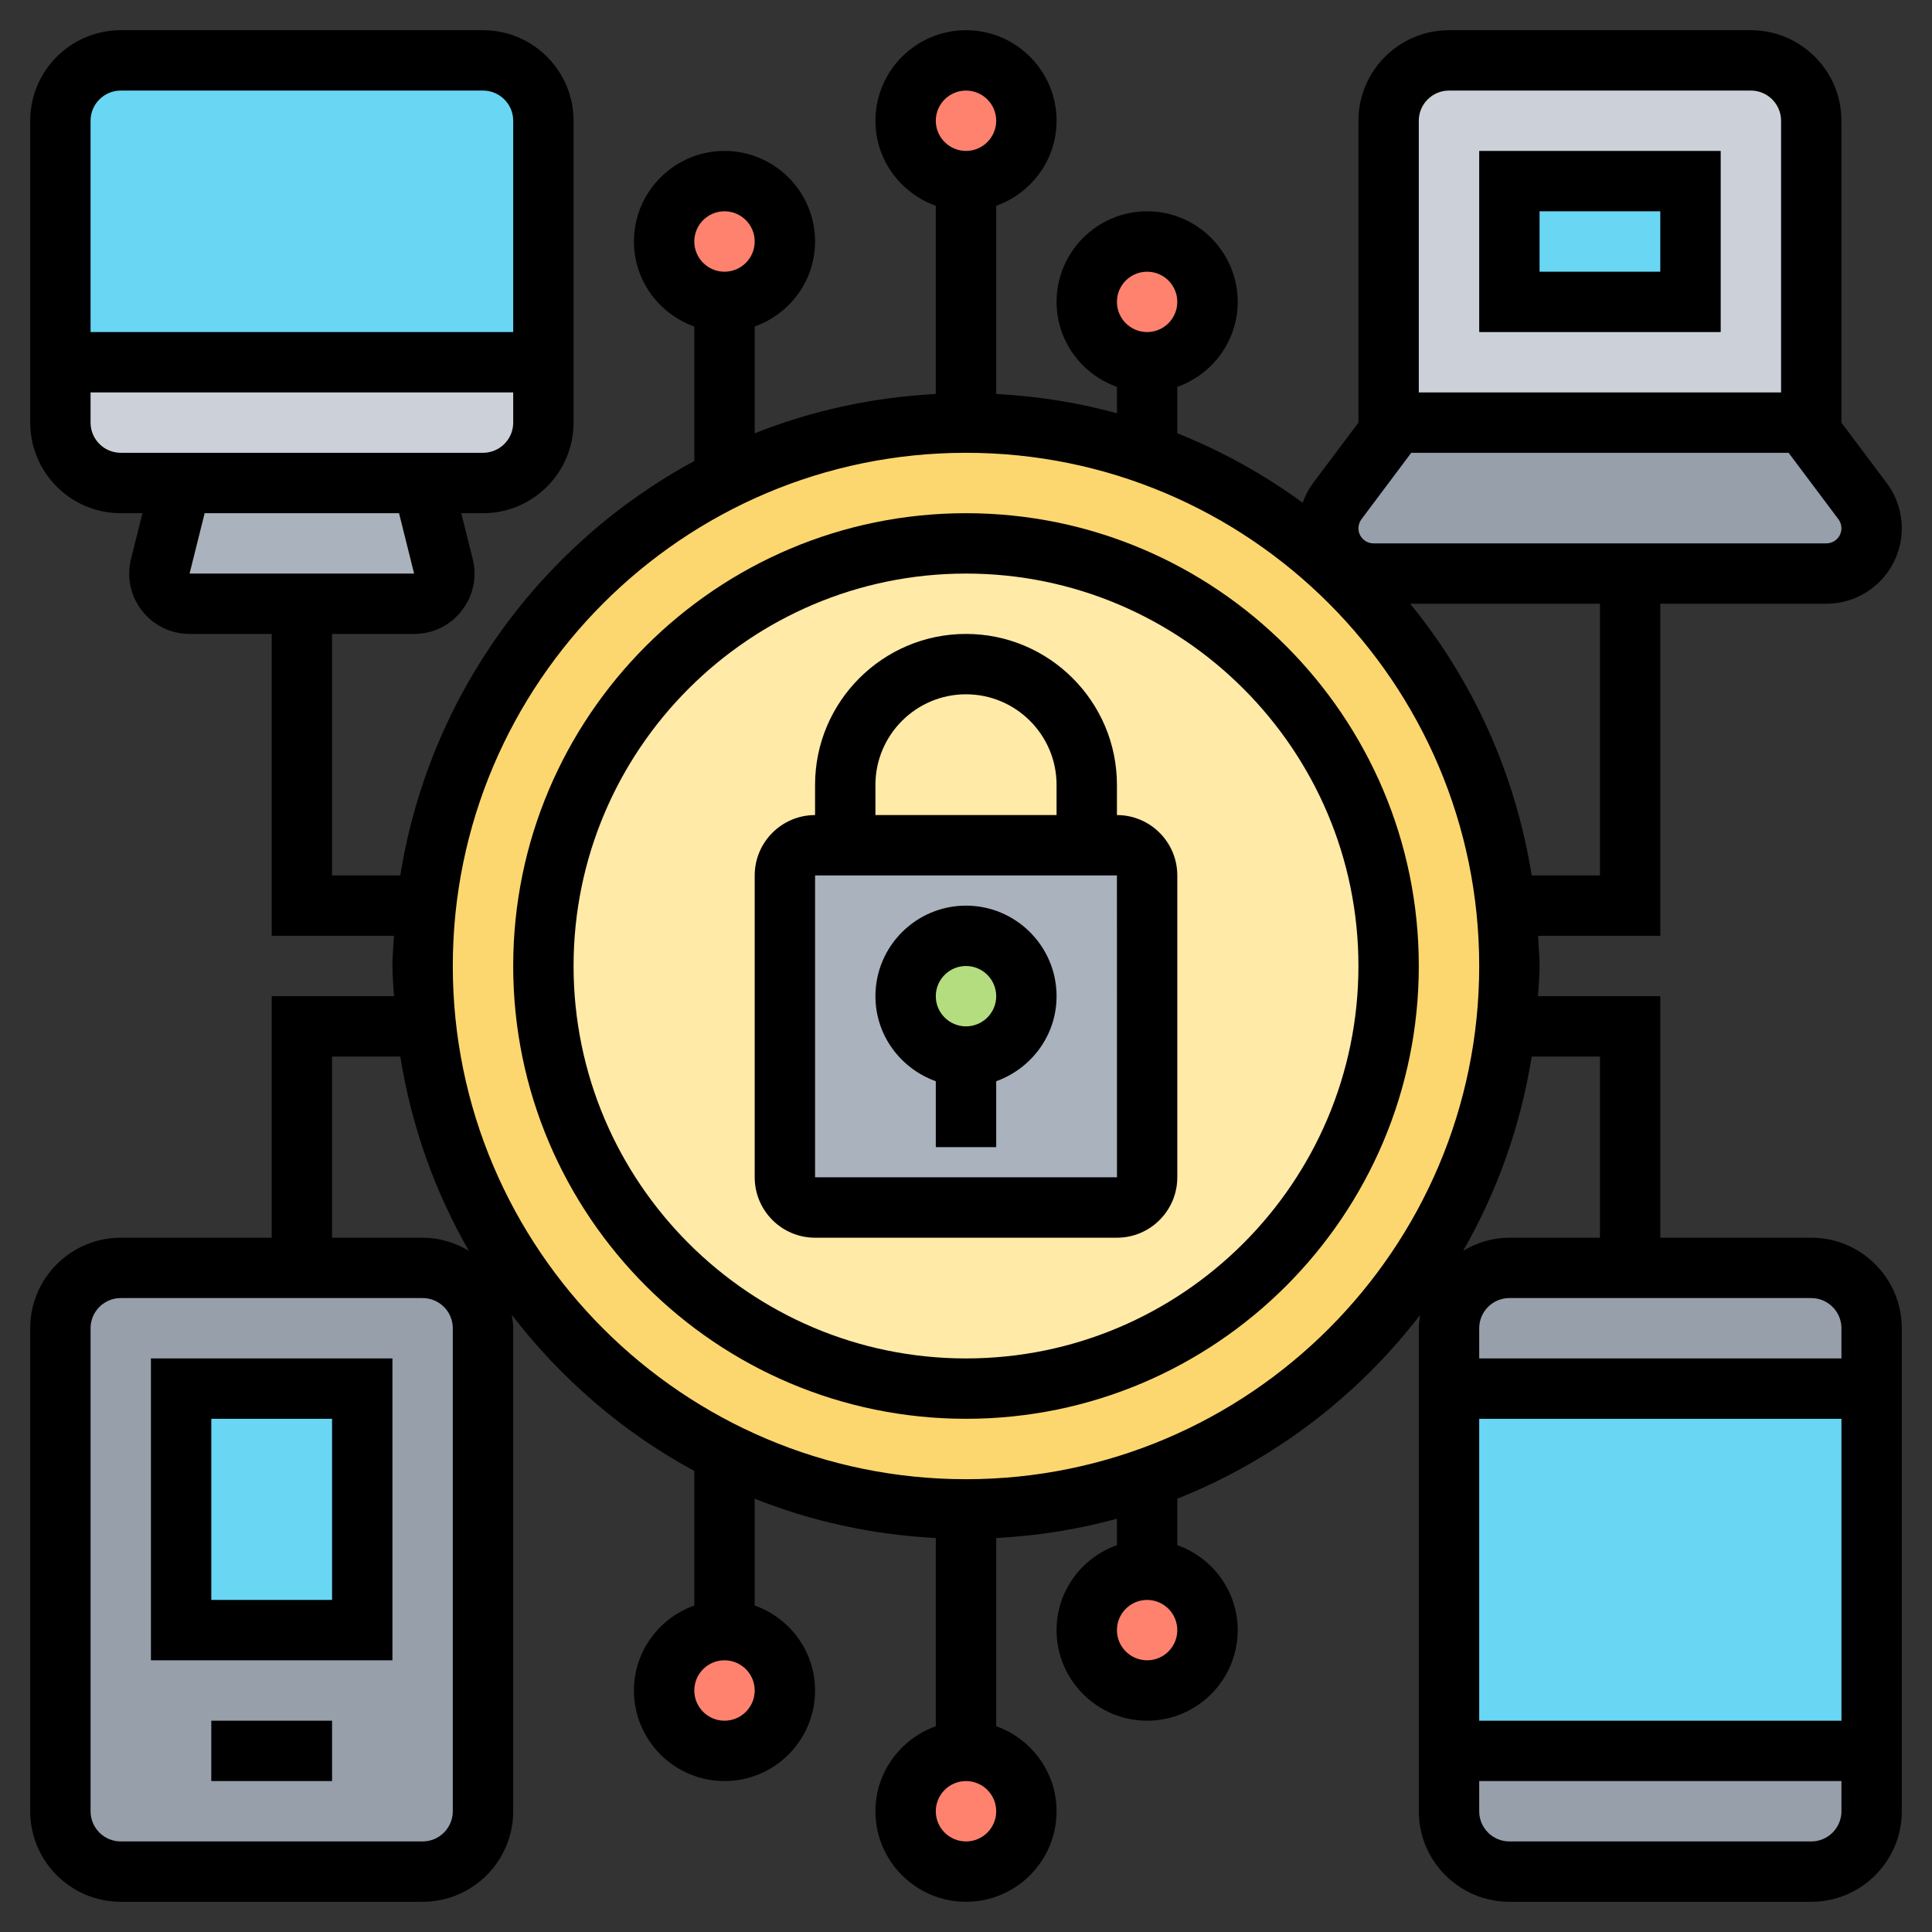 <svg width="41" height="41" viewBox="0 0 41 41" fill="none" xmlns="http://www.w3.org/2000/svg">
<rect x="0" y="0" width="41" height="41" fill="#333333" stroke="none"/>
<g clip-path="url(#clip0_698_505)">
<path d="M31.961 21.781C31.468 26.24 28.437 29.93 24.344 31.378C23.139 31.801 21.845 32.031 20.5 32.031C14.568 32.031 9.68 27.547 9.039 21.781C8.994 21.358 8.969 20.936 8.969 20.5C8.969 20.064 8.994 19.642 9.039 19.219C9.68 13.453 14.568 8.969 20.5 8.969C23.524 8.969 26.272 10.128 28.328 12.037C30.308 13.863 31.647 16.387 31.961 19.219C32.006 19.642 32.031 20.064 32.031 20.5C32.031 20.936 32.006 21.358 31.961 21.781Z" fill="#FCD770"/>
<path d="M20.5 11.531C25.452 11.531 29.469 15.548 29.469 20.5C29.469 25.452 25.452 29.469 20.5 29.469C15.548 29.469 11.531 25.452 11.531 20.5C11.531 15.548 15.548 11.531 20.5 11.531Z" fill="#FFEAA7"/>
<path d="M10.25 28.188V38.438C10.25 39.142 9.673 39.719 8.969 39.719H2.562C1.858 39.719 1.281 39.142 1.281 38.438V28.188C1.281 27.483 1.858 26.906 2.562 26.906H6.406H8.969C9.673 26.906 10.25 27.483 10.25 28.188Z" fill="#969FAA"/>
<path d="M39.719 28.188V29.469H30.75V28.188C30.75 27.483 31.327 26.906 32.031 26.906H34.594H38.438C39.142 26.906 39.719 27.483 39.719 28.188Z" fill="#969FAA"/>
<path d="M39.719 37.156V38.438C39.719 39.142 39.142 39.719 38.438 39.719H32.031C31.327 39.719 30.75 39.142 30.75 38.438V37.156H39.719Z" fill="#969FAA"/>
<path d="M39.527 10.634C39.648 10.801 39.719 11.006 39.719 11.211C39.719 11.743 39.289 12.172 38.758 12.172H34.594H33.953H29.148L28.469 11.89C28.296 11.717 28.188 11.48 28.188 11.211C28.188 11.006 28.258 10.801 28.38 10.634L29.629 8.969H38.277L39.527 10.634Z" fill="#969FAA"/>
<path d="M38.438 2.562V8.969H38.277H29.629H29.469V2.562C29.469 1.858 30.045 1.281 30.75 1.281H37.156C37.861 1.281 38.438 1.858 38.438 2.562Z" fill="#CCD1D9"/>
<path d="M9.411 12.018C9.513 12.422 9.206 12.812 8.789 12.812H6.406H4.023C3.607 12.812 3.299 12.422 3.402 12.018L3.844 10.25H8.969L9.411 12.018Z" fill="#AAB2BD"/>
<path d="M11.531 7.688V8.969C11.531 9.673 10.955 10.25 10.25 10.25H8.969H3.844H2.562C1.858 10.25 1.281 9.673 1.281 8.969V7.688H11.531Z" fill="#CCD1D9"/>
<path d="M11.531 2.562V7.688H1.281V2.562C1.281 1.858 1.858 1.281 2.562 1.281H10.25C10.955 1.281 11.531 1.858 11.531 2.562Z" fill="#69D6F4"/>
<path d="M32.031 3.844H35.875V6.406H32.031V3.844Z" fill="#69D6F4"/>
<path d="M30.75 29.469H39.719V37.156H30.75V29.469Z" fill="#69D6F4"/>
<path d="M3.844 29.469H7.688V34.594H3.844V29.469Z" fill="#69D6F4"/>
<path d="M17.938 17.938H23.062H23.703C24.055 17.938 24.344 18.226 24.344 18.578V24.984C24.344 25.337 24.055 25.625 23.703 25.625H17.297C16.945 25.625 16.656 25.337 16.656 24.984V18.578C16.656 18.226 16.945 17.938 17.297 17.938H17.938Z" fill="#AAB2BD"/>
<path d="M20.5 22.422C21.208 22.422 21.781 21.848 21.781 21.141C21.781 20.433 21.208 19.859 20.5 19.859C19.792 19.859 19.219 20.433 19.219 21.141C19.219 21.848 19.792 22.422 20.5 22.422Z" fill="#B4DD7F"/>
<path d="M24.344 35.875C25.051 35.875 25.625 35.301 25.625 34.594C25.625 33.886 25.051 33.312 24.344 33.312C23.636 33.312 23.062 33.886 23.062 34.594C23.062 35.301 23.636 35.875 24.344 35.875Z" fill="#FF826E"/>
<path d="M20.5 39.719C21.208 39.719 21.781 39.145 21.781 38.438C21.781 37.73 21.208 37.156 20.5 37.156C19.792 37.156 19.219 37.73 19.219 38.438C19.219 39.145 19.792 39.719 20.5 39.719Z" fill="#FF826E"/>
<path d="M15.375 37.156C16.083 37.156 16.656 36.583 16.656 35.875C16.656 35.167 16.083 34.594 15.375 34.594C14.667 34.594 14.094 35.167 14.094 35.875C14.094 36.583 14.667 37.156 15.375 37.156Z" fill="#FF826E"/>
<path d="M24.344 7.688C25.051 7.688 25.625 7.114 25.625 6.406C25.625 5.699 25.051 5.125 24.344 5.125C23.636 5.125 23.062 5.699 23.062 6.406C23.062 7.114 23.636 7.688 24.344 7.688Z" fill="#FF826E"/>
<path d="M20.5 3.844C21.208 3.844 21.781 3.27 21.781 2.562C21.781 1.855 21.208 1.281 20.5 1.281C19.792 1.281 19.219 1.855 19.219 2.562C19.219 3.27 19.792 3.844 20.5 3.844Z" fill="#FF826E"/>
<path d="M15.375 6.406C16.083 6.406 16.656 5.833 16.656 5.125C16.656 4.417 16.083 3.844 15.375 3.844C14.667 3.844 14.094 4.417 14.094 5.125C14.094 5.833 14.667 6.406 15.375 6.406Z" fill="#FF826E"/>
<path d="M20.5 10.891C15.201 10.891 10.891 15.201 10.891 20.5C10.891 25.799 15.201 30.109 20.5 30.109C25.799 30.109 30.109 25.799 30.109 20.5C30.109 15.201 25.799 10.891 20.5 10.891ZM20.5 28.828C15.908 28.828 12.172 25.092 12.172 20.5C12.172 15.908 15.908 12.172 20.5 12.172C25.092 12.172 28.828 15.908 28.828 20.5C28.828 25.092 25.092 28.828 20.5 28.828Z" fill="black"/>
<path d="M23.703 17.297V16.656C23.703 14.89 22.266 13.453 20.5 13.453C18.734 13.453 17.297 14.89 17.297 16.656V17.297C16.59 17.297 16.016 17.872 16.016 18.578V24.984C16.016 25.691 16.59 26.266 17.297 26.266H23.703C24.41 26.266 24.984 25.691 24.984 24.984V18.578C24.984 17.872 24.41 17.297 23.703 17.297ZM18.578 16.656C18.578 15.597 19.44 14.734 20.5 14.734C21.56 14.734 22.422 15.597 22.422 16.656V17.297H18.578V16.656ZM17.297 24.984V18.578H23.703L23.704 24.984H17.297Z" fill="black"/>
<path d="M20.5 19.219C19.44 19.219 18.578 20.081 18.578 21.141C18.578 21.975 19.116 22.679 19.859 22.945V24.344H21.141V22.945C21.884 22.679 22.422 21.975 22.422 21.141C22.422 20.081 21.56 19.219 20.5 19.219ZM20.5 21.781C20.146 21.781 19.859 21.494 19.859 21.141C19.859 20.788 20.146 20.5 20.5 20.5C20.854 20.5 21.141 20.788 21.141 21.141C21.141 21.494 20.854 21.781 20.5 21.781Z" fill="black"/>
<path d="M31.391 7.047H36.516V3.203H31.391V7.047ZM32.672 4.484H35.234V5.766H32.672V4.484Z" fill="black"/>
<path d="M3.203 35.234H8.328V28.828H3.203V35.234ZM4.484 30.109H7.047V33.953H4.484V30.109Z" fill="black"/>
<path d="M4.484 36.516H7.047V37.797H4.484V36.516Z" fill="black"/>
<path d="M38.438 26.266H35.234V21.141H32.639C32.651 20.927 32.672 20.716 32.672 20.5C32.672 20.284 32.651 20.073 32.639 19.859H35.234V12.812H38.758C39.641 12.812 40.359 12.094 40.359 11.211C40.359 10.867 40.246 10.526 40.039 10.25L39.078 8.969V2.562C39.078 1.503 38.216 0.641 37.156 0.641H30.75C29.69 0.641 28.828 1.503 28.828 2.562V8.969L27.866 10.251C27.772 10.377 27.699 10.519 27.645 10.668C26.828 10.072 25.938 9.575 24.984 9.195V8.21C25.728 7.945 26.266 7.24 26.266 6.406C26.266 5.347 25.403 4.484 24.344 4.484C23.284 4.484 22.422 5.347 22.422 6.406C22.422 7.24 22.959 7.945 23.703 8.21V8.77C22.88 8.545 22.023 8.407 21.141 8.361V4.367C21.884 4.101 22.422 3.397 22.422 2.562C22.422 1.503 21.56 0.641 20.5 0.641C19.44 0.641 18.578 1.503 18.578 2.562C18.578 3.397 19.116 4.101 19.859 4.367V8.361C18.508 8.432 17.215 8.718 16.016 9.195V6.929C16.759 6.664 17.297 5.959 17.297 5.125C17.297 4.065 16.435 3.203 15.375 3.203C14.315 3.203 13.453 4.065 13.453 5.125C13.453 5.959 13.991 6.664 14.734 6.929V9.784C11.463 11.551 9.103 14.775 8.495 18.578H7.047V13.453H8.789C9.186 13.453 9.554 13.274 9.798 12.96C10.043 12.647 10.128 12.247 10.031 11.861L9.789 10.891H10.25C11.31 10.891 12.172 10.028 12.172 8.969V2.562C12.172 1.503 11.31 0.641 10.25 0.641H2.562C1.503 0.641 0.641 1.503 0.641 2.562V8.969C0.641 10.028 1.503 10.891 2.562 10.891H3.023L2.78 11.862C2.685 12.248 2.769 12.649 3.014 12.961C3.259 13.274 3.627 13.453 4.024 13.453H5.766V19.859H8.361C8.349 20.073 8.328 20.284 8.328 20.5C8.328 20.716 8.349 20.927 8.361 21.141H5.766V26.266H2.562C1.503 26.266 0.641 27.128 0.641 28.188V38.438C0.641 39.497 1.503 40.359 2.562 40.359H8.969C10.028 40.359 10.891 39.497 10.891 38.438V28.188C10.891 28.091 10.876 27.998 10.862 27.905C11.906 29.261 13.219 30.397 14.734 31.216V34.071C13.991 34.336 13.453 35.041 13.453 35.875C13.453 36.935 14.315 37.797 15.375 37.797C16.435 37.797 17.297 36.935 17.297 35.875C17.297 35.041 16.759 34.336 16.016 34.071V31.805C17.215 32.283 18.508 32.569 19.859 32.639V36.633C19.116 36.899 18.578 37.603 18.578 38.438C18.578 39.497 19.44 40.359 20.5 40.359C21.56 40.359 22.422 39.497 22.422 38.438C22.422 37.603 21.884 36.899 21.141 36.633V32.639C22.023 32.593 22.88 32.455 23.703 32.23V32.79C22.959 33.055 22.422 33.76 22.422 34.594C22.422 35.653 23.284 36.516 24.344 36.516C25.403 36.516 26.266 35.653 26.266 34.594C26.266 33.76 25.728 33.055 24.984 32.79V31.805C27.036 30.988 28.81 29.63 30.138 27.905C30.124 27.998 30.109 28.091 30.109 28.188V38.438C30.109 39.497 30.972 40.359 32.031 40.359H38.438C39.497 40.359 40.359 39.497 40.359 38.438V28.188C40.359 27.128 39.497 26.266 38.438 26.266ZM24.344 5.766C24.697 5.766 24.984 6.053 24.984 6.406C24.984 6.759 24.697 7.047 24.344 7.047C23.99 7.047 23.703 6.759 23.703 6.406C23.703 6.053 23.99 5.766 24.344 5.766ZM15.375 4.484C15.729 4.484 16.016 4.772 16.016 5.125C16.016 5.478 15.729 5.766 15.375 5.766C15.021 5.766 14.734 5.478 14.734 5.125C14.734 4.772 15.021 4.484 15.375 4.484ZM2.562 1.922H10.25C10.604 1.922 10.891 2.21 10.891 2.562V7.047H1.922V2.562C1.922 2.21 2.209 1.922 2.562 1.922ZM1.922 8.969V8.328H10.891V8.969C10.891 9.322 10.604 9.609 10.25 9.609H2.562C2.209 9.609 1.922 9.322 1.922 8.969ZM4.023 12.172L4.343 10.891H8.468L8.788 12.172H4.023ZM15.375 36.516C15.021 36.516 14.734 36.228 14.734 35.875C14.734 35.522 15.021 35.234 15.375 35.234C15.729 35.234 16.016 35.522 16.016 35.875C16.016 36.228 15.729 36.516 15.375 36.516ZM24.344 35.234C23.99 35.234 23.703 34.947 23.703 34.594C23.703 34.241 23.99 33.953 24.344 33.953C24.697 33.953 24.984 34.241 24.984 34.594C24.984 34.947 24.697 35.234 24.344 35.234ZM39.078 28.188V28.828H31.391V28.188C31.391 27.834 31.678 27.547 32.031 27.547H38.438C38.791 27.547 39.078 27.834 39.078 28.188ZM31.391 30.109H39.078V36.516H31.391V30.109ZM33.953 18.578H32.505C32.159 16.415 31.255 14.438 29.926 12.812H33.953V18.578ZM30.109 2.562C30.109 2.21 30.396 1.922 30.75 1.922H37.156C37.51 1.922 37.797 2.21 37.797 2.562V8.328H30.109V2.562ZM28.892 11.019L29.949 9.609H37.957L39.013 11.018C39.056 11.075 39.078 11.141 39.078 11.211C39.078 11.388 38.934 11.531 38.758 11.531H33.953H29.148C28.972 11.531 28.828 11.388 28.828 11.211C28.828 11.141 28.851 11.075 28.892 11.019ZM20.5 1.922C20.854 1.922 21.141 2.21 21.141 2.562C21.141 2.915 20.854 3.203 20.5 3.203C20.146 3.203 19.859 2.915 19.859 2.562C19.859 2.21 20.146 1.922 20.5 1.922ZM9.609 38.438C9.609 38.791 9.322 39.078 8.969 39.078H2.562C2.209 39.078 1.922 38.791 1.922 38.438V28.188C1.922 27.834 2.209 27.547 2.562 27.547H8.969C9.322 27.547 9.609 27.834 9.609 28.188V38.438ZM8.969 26.266H7.047V22.422H8.495C8.732 23.901 9.229 25.292 9.95 26.544C9.661 26.371 9.328 26.266 8.969 26.266ZM20.5 39.078C20.146 39.078 19.859 38.791 19.859 38.438C19.859 38.084 20.146 37.797 20.5 37.797C20.854 37.797 21.141 38.084 21.141 38.438C21.141 38.791 20.854 39.078 20.5 39.078ZM20.5 31.391C14.495 31.391 9.609 26.505 9.609 20.5C9.609 14.495 14.495 9.609 20.5 9.609C26.505 9.609 31.391 14.495 31.391 20.5C31.391 26.505 26.505 31.391 20.5 31.391ZM32.505 22.422H33.953V26.266H32.031C31.672 26.266 31.339 26.371 31.05 26.544C31.77 25.292 32.269 23.901 32.505 22.422ZM38.438 39.078H32.031C31.678 39.078 31.391 38.791 31.391 38.438V37.797H39.078V38.438C39.078 38.791 38.791 39.078 38.438 39.078Z" fill="black"/>
</g>
<defs>
<clipPath id="clip0_698_505">
<rect width="41" height="41" fill="white"/>
</clipPath>
</defs>
</svg>
